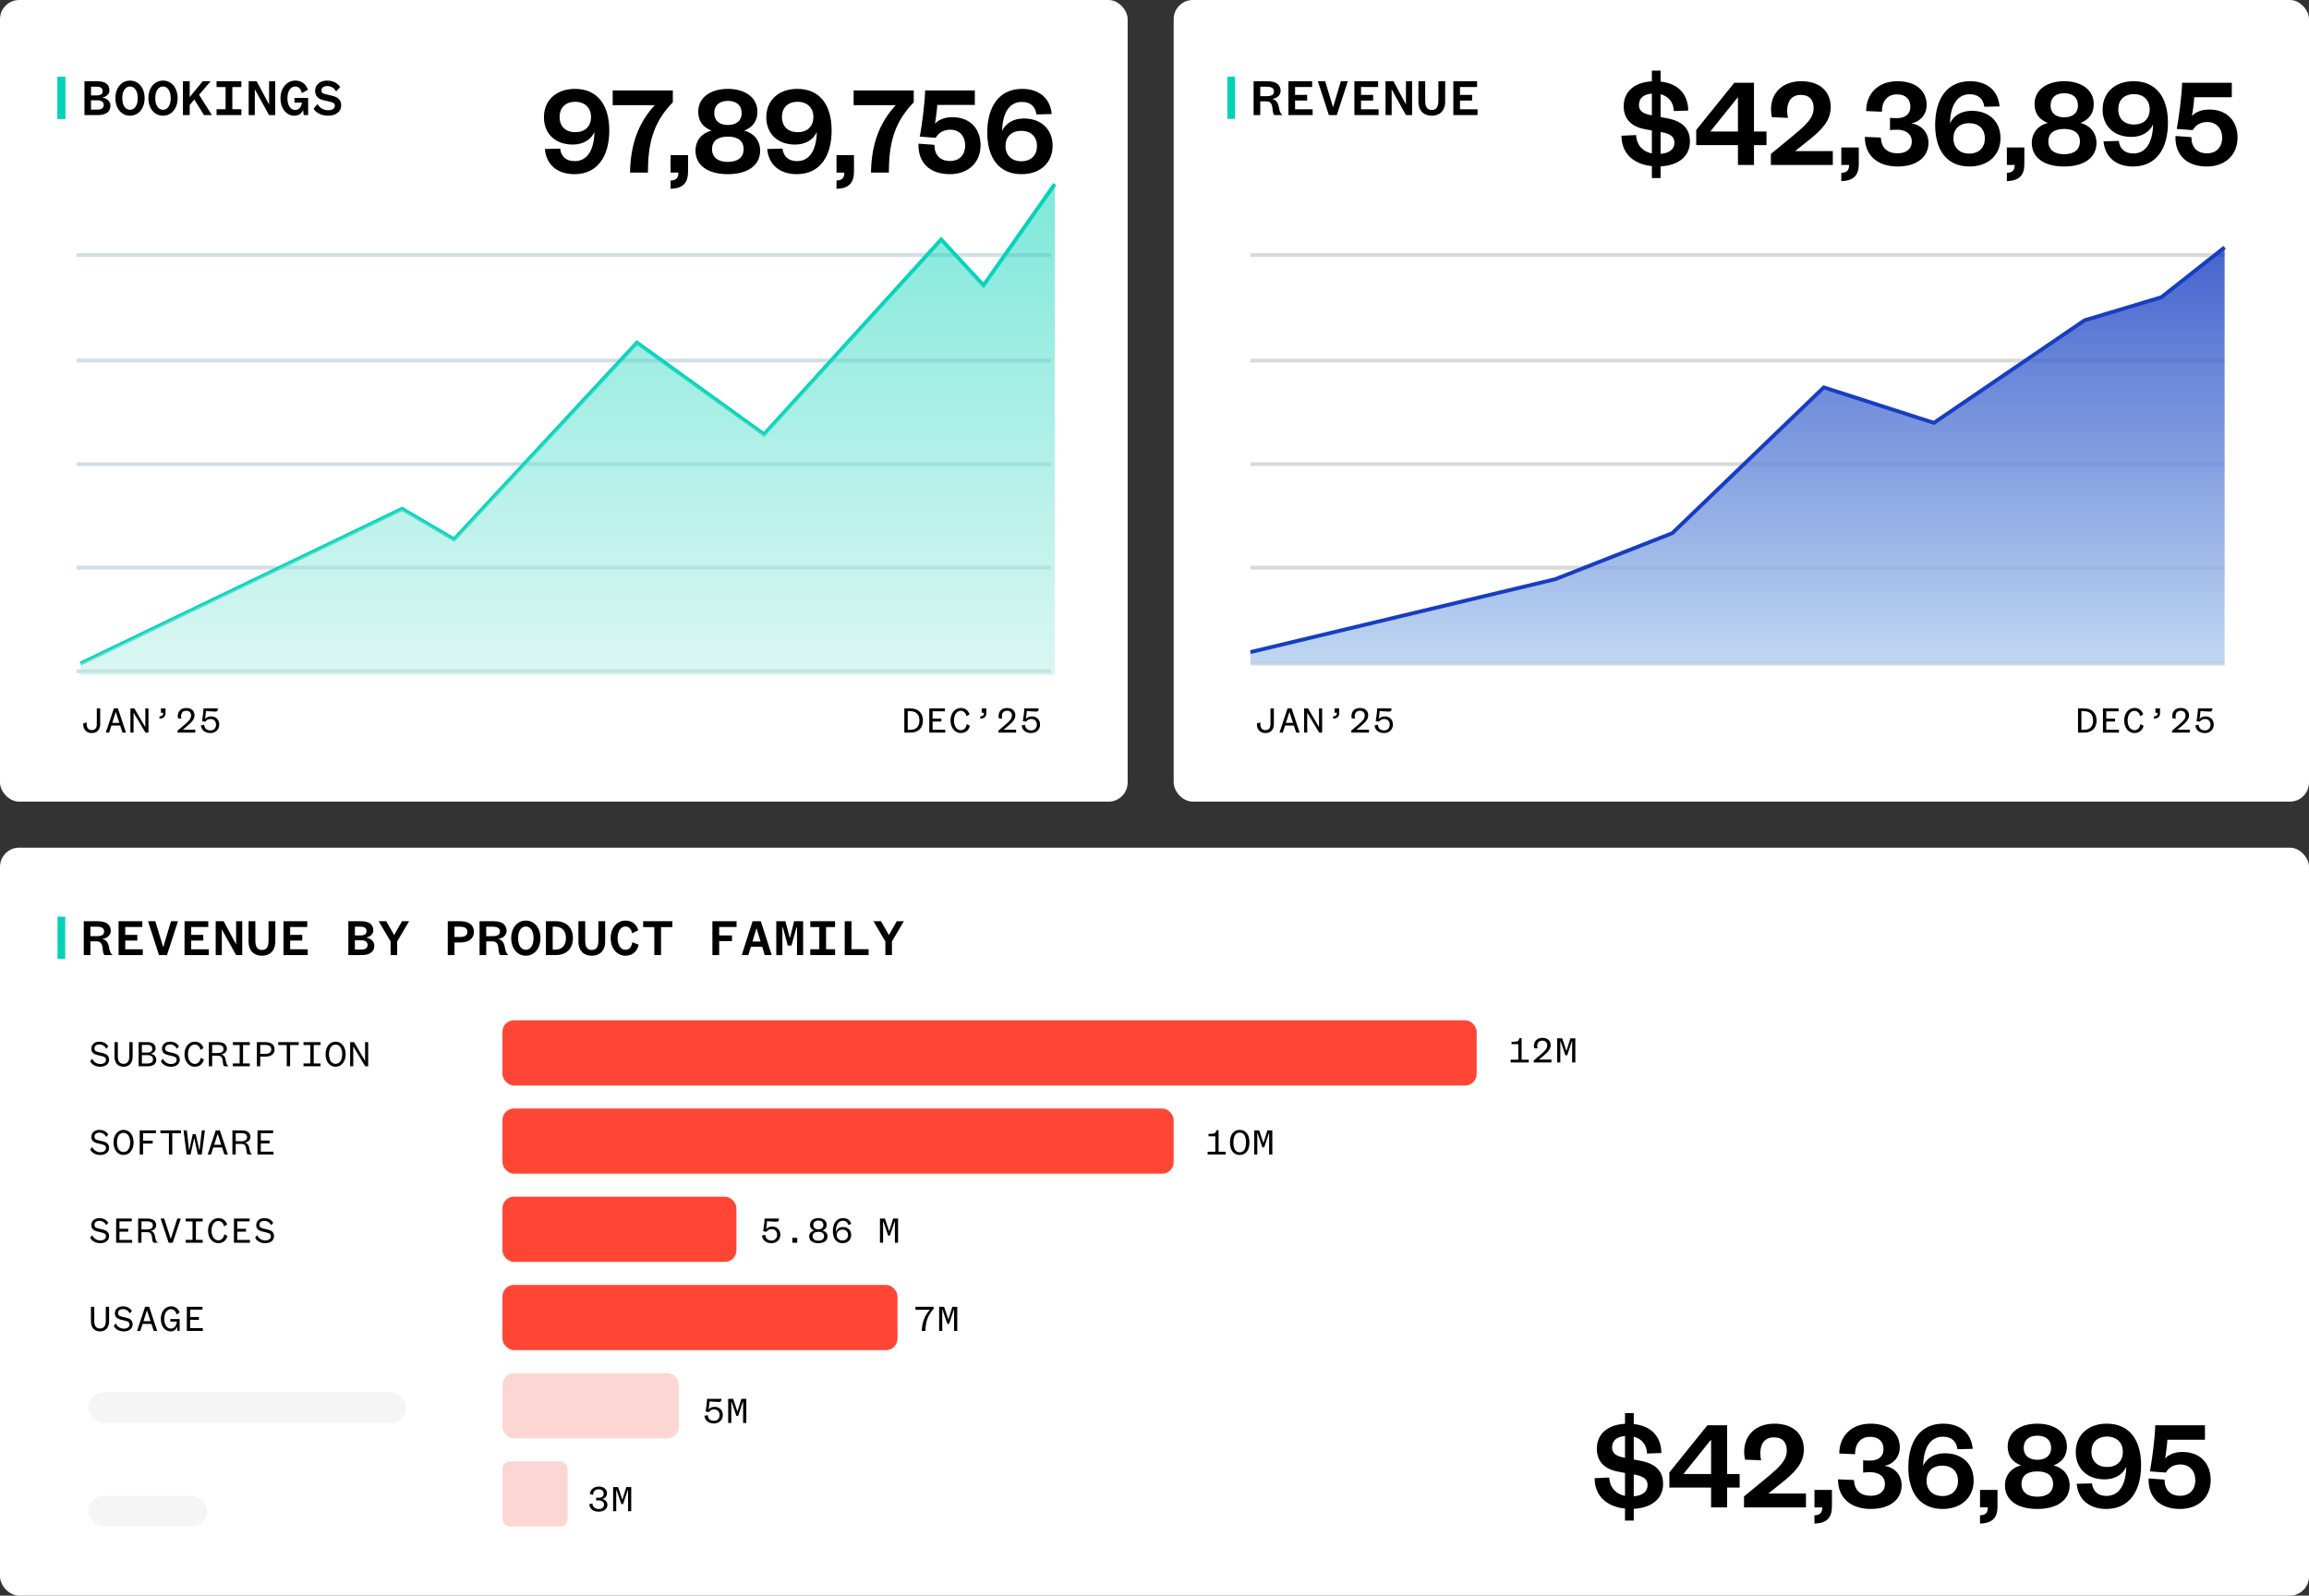 <svg width="602" height="416" viewBox="0 0 602 416" fill="none" xmlns="http://www.w3.org/2000/svg">
<rect x="0" y="0" width="602" height="416" fill="#333333" stroke="none"/>
<rect width="294" height="209" rx="5" fill="white"/>
<path d="M20 66.5H274" stroke="#D2DEE7"/>
<path d="M20 94H274" stroke="#D2DEE7"/>
<path d="M20 121H274" stroke="#D2DEE7"/>
<path d="M20 148H274" stroke="#D2DEE7"/>
<rect x="306" width="296" height="209" rx="5" fill="white"/>
<path d="M26.586 25.422C27.762 25.59 28.798 26.318 28.798 27.578C28.798 29.104 27.636 30 25.578 30H22.022V21.18H25.368C27.58 21.18 28.532 22.132 28.532 23.574C28.532 24.568 27.664 25.282 26.586 25.422ZM23.73 22.608V24.876H25.27C26.334 24.876 26.768 24.4 26.768 23.742C26.768 23.084 26.334 22.608 25.27 22.608H23.73ZM25.41 26.15H23.73V28.572H25.424C26.502 28.572 27.048 28.11 27.048 27.368C27.048 26.64 26.502 26.15 25.41 26.15ZM37.706 25.59C37.706 28.306 36.096 30.168 33.898 30.168C31.7 30.168 30.09 28.306 30.09 25.59C30.09 22.874 31.7 21.012 33.898 21.012C36.096 21.012 37.706 22.874 37.706 25.59ZM35.914 25.59C35.914 23.742 35.116 22.552 33.898 22.552C32.68 22.552 31.882 23.742 31.882 25.59C31.882 27.438 32.68 28.628 33.898 28.628C35.116 28.628 35.914 27.438 35.914 25.59ZM46.305 25.59C46.305 28.306 44.695 30.168 42.497 30.168C40.299 30.168 38.689 28.306 38.689 25.59C38.689 22.874 40.299 21.012 42.497 21.012C44.695 21.012 46.305 22.874 46.305 25.59ZM44.513 25.59C44.513 23.742 43.715 22.552 42.497 22.552C41.279 22.552 40.481 23.742 40.481 25.59C40.481 27.438 41.279 28.628 42.497 28.628C43.715 28.628 44.513 27.438 44.513 25.59ZM55.241 30H53.183L50.649 25.926L49.459 27.396V30H47.695V21.18H49.459V25.31L52.861 21.18H54.933L51.895 24.708L55.241 30ZM62.93 30H56.462V28.474H58.814V22.706H56.462V21.18H62.93V22.706H60.578V28.474H62.93V30ZM66.91 21.18L70.158 27.228V21.18H71.754V30H70.144L66.434 23.294V30H64.838V21.18H66.91ZM76.742 30.168C74.712 30.168 73.13 28.32 73.13 25.59C73.13 22.874 74.866 21.012 76.994 21.012C78.646 21.012 79.808 21.922 80.27 23.42L78.688 24.274C78.492 23.266 77.918 22.552 76.952 22.552C75.804 22.552 74.936 23.728 74.936 25.59C74.936 27.48 75.762 28.67 76.938 28.67C77.974 28.67 78.562 27.9 78.73 26.766H76.77V25.52H80.34V30H79.192L79.01 28.642C78.674 29.594 77.848 30.168 76.742 30.168ZM81.757 28.376L82.779 27.102C83.353 28.18 84.431 28.74 85.551 28.74C86.587 28.74 87.301 28.334 87.301 27.564C87.301 26.92 86.811 26.71 86.139 26.542L84.361 26.136C83.129 25.856 82.163 25.17 82.163 23.7C82.163 22.104 83.423 21.012 85.299 21.012C86.867 21.012 88.015 21.712 88.701 22.692L87.609 23.84C87.189 23.042 86.433 22.44 85.299 22.44C84.417 22.44 83.801 22.86 83.801 23.588C83.801 24.218 84.277 24.414 84.921 24.568L86.559 24.96C88.071 25.31 88.953 26.01 88.953 27.494C88.953 29.202 87.455 30.168 85.551 30.168C83.885 30.168 82.513 29.496 81.757 28.376Z" fill="black"/>
<path d="M328.576 22.608V25.072H330.27C331.53 25.072 332.146 24.666 332.146 23.84C332.146 23.042 331.572 22.608 330.326 22.608H328.576ZM334.274 30H332.216C331.964 29.776 331.824 29.104 331.754 28.264C331.656 27.06 331.236 26.43 330.186 26.43H328.576V30H326.84V21.18H330.564C332.804 21.18 333.882 22.174 333.882 23.714C333.882 24.848 332.846 25.702 331.614 25.772C332.58 25.954 333.196 26.71 333.378 27.746C333.616 29.146 333.882 29.608 334.274 29.902V30ZM342.23 28.502V30H335.916V21.18H342.104V22.678H337.652V24.736H340.802V26.22H337.652V28.502H342.23ZM348.533 30H346.461L343.591 21.18H345.495L347.525 27.872H347.581L349.583 21.18H351.403L348.533 30ZM359.429 28.502V30H353.115V21.18H359.303V22.678H354.851V24.736H358.001V26.22H354.851V28.502H359.429ZM363.31 21.18L366.558 27.228V21.18H368.154V30H366.544L362.834 23.294V30H361.238V21.18H363.31ZM373.296 30.168C371.336 30.168 369.81 29.02 369.81 26.444V21.18H371.574V26.22C371.574 27.816 372.064 28.67 373.296 28.67C374.528 28.67 375.018 27.816 375.018 26.22V21.18H376.782V26.444C376.782 29.02 375.242 30.168 373.296 30.168ZM385.228 28.502V30H378.914V21.18H385.102V22.678H380.65V24.736H383.8V26.22H380.65V28.502H385.228Z" fill="black"/>
<rect x="15" y="20" width="2" height="11" fill="#00D2B8"/>
<rect x="320" y="20" width="2" height="11" fill="#00D2B8"/>
<rect y="221" width="602" height="195" rx="5" fill="white"/>
<path d="M23.576 241.608V244.072H25.27C26.53 244.072 27.146 243.666 27.146 242.84C27.146 242.042 26.572 241.608 25.326 241.608H23.576ZM29.274 249H27.216C26.964 248.776 26.824 248.104 26.754 247.264C26.656 246.06 26.236 245.43 25.186 245.43H23.576V249H21.84V240.18H25.564C27.804 240.18 28.882 241.174 28.882 242.714C28.882 243.848 27.846 244.702 26.614 244.772C27.58 244.954 28.196 245.71 28.378 246.746C28.616 248.146 28.882 248.608 29.274 248.902V249ZM37.23 247.502V249H30.916V240.18H37.104V241.678H32.652V243.736H35.802V245.22H32.652V247.502H37.23ZM43.533 249H41.461L38.591 240.18H40.495L42.525 246.872H42.581L44.583 240.18H46.403L43.533 249ZM54.429 247.502V249H48.115V240.18H54.303V241.678H49.851V243.736H53.001V245.22H49.851V247.502H54.429ZM58.31 240.18L61.558 246.228V240.18H63.154V249H61.544L57.834 242.294V249H56.238V240.18H58.31ZM68.296 249.168C66.336 249.168 64.81 248.02 64.81 245.444V240.18H66.574V245.22C66.574 246.816 67.064 247.67 68.296 247.67C69.528 247.67 70.018 246.816 70.018 245.22V240.18H71.782V245.444C71.782 248.02 70.242 249.168 68.296 249.168ZM80.228 247.502V249H73.914V240.18H80.102V241.678H75.65V243.736H78.8V245.22H75.65V247.502H80.228ZM95.383 244.422C96.559 244.59 97.595 245.318 97.595 246.578C97.595 248.104 96.433 249 94.375 249H90.819V240.18H94.165C96.377 240.18 97.329 241.132 97.329 242.574C97.329 243.568 96.461 244.282 95.383 244.422ZM92.527 241.608V243.876H94.067C95.131 243.876 95.565 243.4 95.565 242.742C95.565 242.084 95.131 241.608 94.067 241.608H92.527ZM94.207 245.15H92.527V247.572H94.221C95.299 247.572 95.845 247.11 95.845 246.368C95.845 245.64 95.299 245.15 94.207 245.15ZM102.764 243.778L104.808 240.18H106.656L103.548 245.458V249H101.84V245.458L98.733 240.18H100.706L102.764 243.778ZM120.02 245.71H118.494V249H116.744V240.18H120.02C122.26 240.18 123.562 241.188 123.562 242.938C123.562 244.688 122.26 245.71 120.02 245.71ZM118.494 244.282H119.95C121.21 244.282 121.854 243.862 121.854 242.938C121.854 242.028 121.21 241.608 119.95 241.608H118.494V244.282ZM126.771 241.608V244.072H128.465C129.725 244.072 130.341 243.666 130.341 242.84C130.341 242.042 129.767 241.608 128.521 241.608H126.771ZM132.469 249H130.411C130.159 248.776 130.019 248.104 129.949 247.264C129.851 246.06 129.431 245.43 128.381 245.43H126.771V249H125.035V240.18H128.759C130.999 240.18 132.077 241.174 132.077 242.714C132.077 243.848 131.041 244.702 129.809 244.772C130.775 244.954 131.391 245.71 131.573 246.746C131.811 248.146 132.077 248.608 132.469 248.902V249ZM140.901 244.59C140.901 247.306 139.291 249.168 137.093 249.168C134.895 249.168 133.285 247.306 133.285 244.59C133.285 241.874 134.895 240.012 137.093 240.012C139.291 240.012 140.901 241.874 140.901 244.59ZM139.109 244.59C139.109 242.742 138.311 241.552 137.093 241.552C135.875 241.552 135.077 242.742 135.077 244.59C135.077 246.438 135.875 247.628 137.093 247.628C138.311 247.628 139.109 246.438 139.109 244.59ZM142.333 249V240.18H144.923C147.611 240.18 149.375 241.832 149.375 244.59C149.375 247.348 147.611 249 144.923 249H142.333ZM144.097 247.586H144.783C146.519 247.586 147.555 246.48 147.555 244.576C147.555 242.7 146.519 241.594 144.783 241.594H144.097V247.586ZM154.292 249.168C152.332 249.168 150.806 248.02 150.806 245.444V240.18H152.57V245.22C152.57 246.816 153.06 247.67 154.292 247.67C155.524 247.67 156.014 246.816 156.014 245.22V240.18H157.778V245.444C157.778 248.02 156.238 249.168 154.292 249.168ZM164.866 245.654L166.518 246.298C166.126 248.02 164.95 249.168 163.06 249.168C160.904 249.168 159.21 247.306 159.21 244.59C159.21 241.874 160.904 240.012 163.074 240.012C164.81 240.012 165.958 241.006 166.42 242.532L164.824 243.33C164.6 242.308 164.054 241.552 163.06 241.552C161.884 241.552 161.016 242.728 161.016 244.59C161.016 246.452 161.884 247.628 163.032 247.628C164.138 247.628 164.67 246.83 164.866 245.654ZM172.345 249H170.595V241.72H167.683V240.18H175.299V241.72H172.345V249ZM187.501 249H185.737V240.18H192.037V241.678H187.501V243.876H190.847V245.36H187.501V249ZM197.206 242.084L196.184 245.472H198.298L197.262 242.084H197.206ZM199.376 249L198.718 246.83H195.764L195.106 249H193.384L196.212 240.18H198.368L201.196 249H199.376ZM206.352 246.508H205.386L204.126 241.804H203.986V249H202.39V240.18H204.77L205.876 244.394H206.002L207.038 240.18H209.39V249H207.794V241.804H207.654L206.352 246.508ZM217.723 249H211.255V247.474H213.607V241.706H211.255V240.18H217.723V241.706H215.371V247.474H217.723V249ZM220.233 240.18H221.997V247.46H226.463V249H220.233V240.18ZM231.759 243.778L233.803 240.18H235.651L232.543 245.458V249H230.835V245.458L227.727 240.18H229.701L231.759 243.778Z" fill="black"/>
<rect x="15" y="239" width="2" height="11" fill="#00D2B8"/>
<path d="M25.24 184.7H26.12V188.81C26.12 190.27 25.24 191.12 23.92 191.12C22.48 191.12 21.6 190.1 21.71 188.58L22.62 188.37C22.47 189.56 22.92 190.36 23.93 190.36C24.84 190.36 25.24 189.78 25.24 188.8V184.7ZM30.163 185.66L29.263 188.46H31.113L30.203 185.66H30.163ZM31.933 191L31.333 189.16H29.033L28.443 191H27.583L29.683 184.7H30.743L32.843 191H31.933ZM35.025 184.7L37.895 189.58V184.7H38.705V191H37.935L34.815 185.8V191H34.005V184.7H35.025ZM41.958 185.84V184.7H43.158V185.93C43.158 186.83 42.598 187.35 41.578 187.35V186.76C42.138 186.76 42.538 186.57 42.538 185.93V185.84H41.958ZM47.65 190.25H50.92V191H46.29V190.5L48.08 188.97C49.08 188.11 49.82 187.47 49.82 186.55C49.82 185.81 49.38 185.31 48.54 185.31C47.69 185.31 47.21 185.84 47.21 186.76C47.21 186.95 47.24 187.15 47.31 187.33L46.44 187.29C46.38 187.09 46.35 186.89 46.35 186.7C46.35 185.41 47.22 184.58 48.56 184.58C50.02 184.58 50.72 185.44 50.72 186.51C50.72 187.65 49.68 188.55 48.82 189.27L47.65 190.25ZM52.383 189.12L53.243 188.94C53.273 189.83 53.853 190.43 54.853 190.43C55.743 190.43 56.323 189.83 56.323 188.91C56.323 188.08 55.783 187.45 54.883 187.45C54.243 187.45 53.783 187.77 53.543 188.15L52.683 188C52.833 187.1 53.023 185.66 53.053 184.7H56.783C56.843 185.18 56.693 185.52 56.093 185.52C55.613 185.52 54.323 185.42 53.703 185.37C53.683 185.75 53.543 187.14 53.463 187.47C53.753 187.09 54.303 186.78 55.023 186.78C56.403 186.78 57.163 187.75 57.163 188.91C57.163 190.21 56.193 191.12 54.833 191.12C53.433 191.12 52.473 190.31 52.383 189.12Z" fill="black"/>
<path d="M331.24 184.7H332.12V188.81C332.12 190.27 331.24 191.12 329.92 191.12C328.48 191.12 327.6 190.1 327.71 188.58L328.62 188.37C328.47 189.56 328.92 190.36 329.93 190.36C330.84 190.36 331.24 189.78 331.24 188.8V184.7ZM336.163 185.66L335.263 188.46H337.113L336.203 185.66H336.163ZM337.933 191L337.333 189.16H335.033L334.443 191H333.583L335.683 184.7H336.743L338.843 191H337.933ZM341.025 184.7L343.895 189.58V184.7H344.705V191H343.935L340.815 185.8V191H340.005V184.7H341.025ZM347.958 185.84V184.7H349.158V185.93C349.158 186.83 348.598 187.35 347.578 187.35V186.76C348.138 186.76 348.538 186.57 348.538 185.93V185.84H347.958ZM353.65 190.25H356.92V191H352.29V190.5L354.08 188.97C355.08 188.11 355.82 187.47 355.82 186.55C355.82 185.81 355.38 185.31 354.54 185.31C353.69 185.31 353.21 185.84 353.21 186.76C353.21 186.95 353.24 187.15 353.31 187.33L352.44 187.29C352.38 187.09 352.35 186.89 352.35 186.7C352.35 185.41 353.22 184.58 354.56 184.58C356.02 184.58 356.72 185.44 356.72 186.51C356.72 187.65 355.68 188.55 354.82 189.27L353.65 190.25ZM358.383 189.12L359.243 188.94C359.273 189.83 359.853 190.43 360.853 190.43C361.743 190.43 362.323 189.83 362.323 188.91C362.323 188.08 361.783 187.45 360.883 187.45C360.243 187.45 359.783 187.77 359.543 188.15L358.683 188C358.833 187.1 359.023 185.66 359.053 184.7H362.783C362.843 185.18 362.693 185.52 362.093 185.52C361.613 185.52 360.323 185.42 359.703 185.37C359.683 185.75 359.543 187.14 359.463 187.47C359.753 187.09 360.303 186.78 361.023 186.78C362.403 186.78 363.163 187.75 363.163 188.91C363.163 190.21 362.193 191.12 360.833 191.12C359.433 191.12 358.473 190.31 358.383 189.12Z" fill="black"/>
<path d="M235.78 191V184.7H237.44C239.38 184.7 240.62 185.88 240.62 187.85C240.62 189.82 239.38 191 237.44 191H235.78ZM236.66 190.28H237.34C238.88 190.28 239.71 189.38 239.71 187.85C239.71 186.32 238.88 185.42 237.34 185.42H236.66V190.28ZM246.453 190.26V191H242.283V184.7H246.363V185.44H243.143V187.36H245.433V188.11H243.143V190.26H246.453ZM252.045 188.79L252.875 189.21C252.575 190.37 251.755 191.12 250.495 191.12C248.995 191.12 247.815 189.79 247.815 187.85C247.815 185.91 248.995 184.58 250.515 184.58C251.645 184.58 252.435 185.22 252.785 186.24L251.995 186.72C251.785 185.89 251.285 185.33 250.485 185.33C249.505 185.33 248.715 186.3 248.715 187.85C248.715 189.4 249.515 190.37 250.465 190.37C251.355 190.37 251.865 189.79 252.045 188.79ZM255.958 185.84V184.7H257.158V185.93C257.158 186.83 256.598 187.35 255.578 187.35V186.76C256.138 186.76 256.538 186.57 256.538 185.93V185.84H255.958ZM261.65 190.25H264.92V191H260.29V190.5L262.08 188.97C263.08 188.11 263.82 187.47 263.82 186.55C263.82 185.81 263.38 185.31 262.54 185.31C261.69 185.31 261.21 185.84 261.21 186.76C261.21 186.95 261.24 187.15 261.31 187.33L260.44 187.29C260.38 187.09 260.35 186.89 260.35 186.7C260.35 185.41 261.22 184.58 262.56 184.58C264.02 184.58 264.72 185.44 264.72 186.51C264.72 187.65 263.68 188.55 262.82 189.27L261.65 190.25ZM266.383 189.12L267.243 188.94C267.273 189.83 267.853 190.43 268.853 190.43C269.743 190.43 270.323 189.83 270.323 188.91C270.323 188.08 269.783 187.45 268.883 187.45C268.243 187.45 267.783 187.77 267.543 188.15L266.683 188C266.833 187.1 267.023 185.66 267.053 184.7H270.783C270.843 185.18 270.693 185.52 270.093 185.52C269.613 185.52 268.323 185.42 267.703 185.37C267.683 185.75 267.543 187.14 267.463 187.47C267.753 187.09 268.303 186.78 269.023 186.78C270.403 186.78 271.163 187.75 271.163 188.91C271.163 190.21 270.193 191.12 268.833 191.12C267.433 191.12 266.473 190.31 266.383 189.12Z" fill="black"/>
<path d="M541.78 191V184.7H543.44C545.38 184.7 546.62 185.88 546.62 187.85C546.62 189.82 545.38 191 543.44 191H541.78ZM542.66 190.28H543.34C544.88 190.28 545.71 189.38 545.71 187.85C545.71 186.32 544.88 185.42 543.34 185.42H542.66V190.28ZM552.453 190.26V191H548.283V184.7H552.363V185.44H549.143V187.36H551.433V188.11H549.143V190.26H552.453ZM558.045 188.79L558.875 189.21C558.575 190.37 557.755 191.12 556.495 191.12C554.995 191.12 553.815 189.79 553.815 187.85C553.815 185.91 554.995 184.58 556.515 184.58C557.645 184.58 558.435 185.22 558.785 186.24L557.995 186.72C557.785 185.89 557.285 185.33 556.485 185.33C555.505 185.33 554.715 186.3 554.715 187.85C554.715 189.4 555.515 190.37 556.465 190.37C557.355 190.37 557.865 189.79 558.045 188.79ZM561.958 185.84V184.7H563.158V185.93C563.158 186.83 562.598 187.35 561.578 187.35V186.76C562.138 186.76 562.538 186.57 562.538 185.93V185.84H561.958ZM567.65 190.25H570.92V191H566.29V190.5L568.08 188.97C569.08 188.11 569.82 187.47 569.82 186.55C569.82 185.81 569.38 185.31 568.54 185.31C567.69 185.31 567.21 185.84 567.21 186.76C567.21 186.95 567.24 187.15 567.31 187.33L566.44 187.29C566.38 187.09 566.35 186.89 566.35 186.7C566.35 185.41 567.22 184.58 568.56 184.58C570.02 184.58 570.72 185.44 570.72 186.51C570.72 187.65 569.68 188.55 568.82 189.27L567.65 190.25ZM572.383 189.12L573.243 188.94C573.273 189.83 573.853 190.43 574.853 190.43C575.743 190.43 576.323 189.83 576.323 188.91C576.323 188.08 575.783 187.45 574.883 187.45C574.243 187.45 573.783 187.77 573.543 188.15L572.683 188C572.833 187.1 573.023 185.66 573.053 184.7H576.783C576.843 185.18 576.693 185.52 576.093 185.52C575.613 185.52 574.323 185.42 573.703 185.37C573.683 185.75 573.543 187.14 573.463 187.47C573.753 187.09 574.303 186.78 575.023 186.78C576.403 186.78 577.163 187.75 577.163 188.91C577.163 190.21 576.193 191.12 574.833 191.12C573.433 191.12 572.473 190.31 572.383 189.12Z" fill="black"/>
<rect x="15" y="20" width="2" height="11" fill="#00D2B8"/>
<path d="M149.84 42.008C153.24 42.008 154.906 38.88 154.974 34.426C154.124 36.33 152.152 37.69 149.33 37.69C144.672 37.69 141.816 34.766 141.816 30.584C141.816 26.096 145.08 23.172 149.908 23.172C155.756 23.172 158.85 27.354 158.85 34.018C158.85 40.648 155.858 45.408 149.772 45.408C145.352 45.408 142.428 42.994 142.054 38.846L146.032 38.744C146.304 40.75 147.528 42.008 149.84 42.008ZM154.09 30.482C154.09 28.17 152.526 26.538 149.976 26.538C147.392 26.538 145.896 28.136 145.896 30.482C145.896 32.896 147.392 34.46 150.01 34.46C152.594 34.46 154.09 32.896 154.09 30.482ZM170.722 27.422H159.74V23.58H175.414V26.674C169.974 32.216 168.954 38.03 168.92 45H164.262C164.364 37.69 166.438 32.012 170.722 27.422ZM174.828 45V40.444H179.384V44.796C179.384 47.652 178.058 49.148 174.828 49.216V47.074C176.256 47.006 176.868 46.428 176.868 45H174.828ZM189.759 26.3C187.651 26.3 186.223 27.388 186.223 29.53C186.223 31.502 187.651 32.59 189.759 32.59C191.935 32.59 193.363 31.502 193.363 29.53C193.363 27.388 191.935 26.3 189.759 26.3ZM189.759 35.616C187.141 35.616 185.645 36.738 185.645 38.88C185.645 40.988 187.141 42.212 189.759 42.212C192.377 42.212 193.873 40.988 193.873 38.88C193.873 36.738 192.377 35.616 189.759 35.616ZM189.759 45.408C184.421 45.408 181.327 43.028 181.327 39.254C181.327 36.5 183.163 34.596 185.509 34.052C183.299 33.202 182.041 31.604 182.041 29.122C182.041 25.416 185.271 23.172 189.759 23.172C194.247 23.172 197.477 25.416 197.477 29.122C197.477 31.604 196.219 33.202 194.009 34.052C196.321 34.596 198.191 36.5 198.191 39.254C198.191 43.028 195.063 45.408 189.759 45.408ZM207.813 42.008C211.213 42.008 212.879 38.88 212.947 34.426C212.097 36.33 210.125 37.69 207.303 37.69C202.645 37.69 199.789 34.766 199.789 30.584C199.789 26.096 203.053 23.172 207.881 23.172C213.729 23.172 216.823 27.354 216.823 34.018C216.823 40.648 213.831 45.408 207.745 45.408C203.325 45.408 200.401 42.994 200.027 38.846L204.005 38.744C204.277 40.75 205.501 42.008 207.813 42.008ZM212.063 30.482C212.063 28.17 210.499 26.538 207.949 26.538C205.365 26.538 203.869 28.136 203.869 30.482C203.869 32.896 205.365 34.46 207.983 34.46C210.567 34.46 212.063 32.896 212.063 30.482ZM218.092 45V40.444H222.648V44.796C222.648 47.652 221.322 49.148 218.092 49.216V47.074C219.52 47.006 220.132 46.428 220.132 45H218.092ZM233.542 27.422H222.56V23.58H238.234V26.674C232.794 32.216 231.774 38.03 231.74 45H227.082C227.184 37.69 229.258 32.012 233.542 27.422ZM254.158 23.58V27.354H244.366C244.332 28.408 243.958 31.264 243.754 32.216C244.638 31.332 246.1 30.55 248.242 30.55C253.172 30.55 255.654 33.814 255.654 37.86C255.654 42.45 252.356 45.408 247.664 45.408C242.258 45.408 239.3 42.28 239.47 37.452L243.618 37.758C243.618 40.342 245.046 41.974 247.698 41.974C250.112 41.974 251.642 40.41 251.642 37.894C251.642 35.582 250.214 33.814 247.732 33.814C245.828 33.814 244.638 34.766 243.958 35.922L239.81 35.616C240.354 32.658 241.102 27.116 241.204 23.58H254.158ZM266.41 26.572C263.01 26.572 261.344 29.7 261.276 34.154C262.126 32.25 264.098 30.89 266.92 30.89C271.578 30.89 274.434 33.814 274.434 37.996C274.434 42.484 271.17 45.408 266.342 45.408C260.494 45.408 257.4 41.226 257.4 34.562C257.4 27.932 260.392 23.172 266.478 23.172C270.898 23.172 273.822 25.586 274.196 29.734L270.218 29.836C269.946 27.83 268.722 26.572 266.41 26.572ZM262.16 38.098C262.16 40.41 263.724 42.042 266.274 42.042C268.858 42.042 270.354 40.444 270.354 38.098C270.354 35.684 268.858 34.12 266.24 34.12C263.656 34.12 262.16 35.684 262.16 38.098Z" fill="black"/>
<path d="M422.748 35.384L426.556 35.214C426.726 37.968 428.392 39.532 430.67 40.008V34.024L428.902 33.684C425.604 33.106 423.326 31.236 423.326 27.7C423.326 23.892 426.114 21.444 430.67 21.206V18.418H432.948V21.274C437.538 21.75 440.088 24.538 440.156 28.822L436.416 28.958C436.314 26.612 434.988 25.082 432.948 24.572V30.522L434.444 30.794C438.592 31.542 440.598 33.446 440.598 36.914C440.598 40.926 437.334 43.17 432.948 43.374V46.434H430.67V43.306C425.978 42.83 422.748 40.076 422.748 35.384ZM433.084 34.432H432.948V40.11C435.158 39.94 436.552 38.954 436.552 37.186C436.552 35.554 435.362 34.84 433.084 34.432ZM427.304 27.394C427.304 29.06 428.562 29.672 430.534 30.046L430.67 30.08V24.402C428.494 24.572 427.304 25.592 427.304 27.394ZM457.296 21.58V34.296H460.56V37.832H457.296V43H453.114V37.832H442.234V33.888L452.162 21.58H457.296ZM453.114 25.32L445.906 34.296H453.114V25.32ZM468.022 39.396H477.848V43H461.698V40.144L467.682 35.214C471.014 32.426 472.85 30.726 472.85 28.142C472.85 26.17 471.83 24.742 469.518 24.742C467.138 24.742 465.948 26.374 465.948 28.856C465.948 29.57 466.016 30.148 466.186 30.726L461.97 30.556C461.834 29.876 461.732 29.196 461.732 28.55C461.732 24.062 464.894 21.172 469.62 21.172C474.72 21.172 477.304 24.096 477.304 27.904C477.304 31.678 474.652 34.092 471.422 36.676L468.022 39.396ZM480.066 43V38.444H484.622V42.796C484.622 45.652 483.296 47.148 480.066 47.216V45.074C481.494 45.006 482.106 44.428 482.106 43H480.066ZM498.436 36.914C498.436 34.874 496.804 33.82 494.594 33.82C493.948 33.82 493.336 33.854 492.758 33.922V30.726C493.2 30.794 493.846 30.794 494.628 30.794C496.43 30.794 498.062 29.978 498.062 27.802C498.062 25.898 496.906 24.606 494.56 24.606C492.078 24.606 490.65 26.374 490.65 29.128L486.536 28.958C486.536 24.538 489.596 21.172 494.662 21.172C499.558 21.172 502.312 23.688 502.312 27.394C502.312 30.046 500.34 31.882 498.3 32.154C501.02 32.596 502.788 34.534 502.788 37.254C502.788 41.028 499.626 43.408 494.764 43.408C489.426 43.408 486.196 40.45 486.196 35.69L490.378 35.86C490.48 38.614 492.146 39.974 494.764 39.974C496.872 39.974 498.436 38.92 498.436 36.914ZM513.543 24.572C510.143 24.572 508.477 27.7 508.409 32.154C509.259 30.25 511.231 28.89 514.053 28.89C518.711 28.89 521.567 31.814 521.567 35.996C521.567 40.484 518.303 43.408 513.475 43.408C507.627 43.408 504.533 39.226 504.533 32.562C504.533 25.932 507.525 21.172 513.611 21.172C518.031 21.172 520.955 23.586 521.329 27.734L517.351 27.836C517.079 25.83 515.855 24.572 513.543 24.572ZM509.293 36.098C509.293 38.41 510.857 40.042 513.407 40.042C515.991 40.042 517.487 38.444 517.487 36.098C517.487 33.684 515.991 32.12 513.373 32.12C510.789 32.12 509.293 33.684 509.293 36.098ZM523.23 43V38.444H527.786V42.796C527.786 45.652 526.46 47.148 523.23 47.216V45.074C524.658 45.006 525.27 44.428 525.27 43H523.23ZM538.161 24.3C536.053 24.3 534.625 25.388 534.625 27.53C534.625 29.502 536.053 30.59 538.161 30.59C540.337 30.59 541.765 29.502 541.765 27.53C541.765 25.388 540.337 24.3 538.161 24.3ZM538.161 33.616C535.543 33.616 534.047 34.738 534.047 36.88C534.047 38.988 535.543 40.212 538.161 40.212C540.779 40.212 542.275 38.988 542.275 36.88C542.275 34.738 540.779 33.616 538.161 33.616ZM538.161 43.408C532.823 43.408 529.729 41.028 529.729 37.254C529.729 34.5 531.565 32.596 533.911 32.052C531.701 31.202 530.443 29.604 530.443 27.122C530.443 23.416 533.673 21.172 538.161 21.172C542.649 21.172 545.879 23.416 545.879 27.122C545.879 29.604 544.621 31.202 542.411 32.052C544.723 32.596 546.593 34.5 546.593 37.254C546.593 41.028 543.465 43.408 538.161 43.408ZM556.215 40.008C559.615 40.008 561.281 36.88 561.349 32.426C560.499 34.33 558.527 35.69 555.705 35.69C551.047 35.69 548.191 32.766 548.191 28.584C548.191 24.096 551.455 21.172 556.283 21.172C562.131 21.172 565.225 25.354 565.225 32.018C565.225 38.648 562.233 43.408 556.147 43.408C551.727 43.408 548.803 40.994 548.429 36.846L552.407 36.744C552.679 38.75 553.903 40.008 556.215 40.008ZM560.465 28.482C560.465 26.17 558.901 24.538 556.351 24.538C553.767 24.538 552.271 26.136 552.271 28.482C552.271 30.896 553.767 32.46 556.385 32.46C558.969 32.46 560.465 30.896 560.465 28.482ZM581.875 21.58V25.354H572.083C572.049 26.408 571.675 29.264 571.471 30.216C572.355 29.332 573.817 28.55 575.959 28.55C580.889 28.55 583.371 31.814 583.371 35.86C583.371 40.45 580.073 43.408 575.381 43.408C569.975 43.408 567.017 40.28 567.187 35.452L571.335 35.758C571.335 38.342 572.763 39.974 575.415 39.974C577.829 39.974 579.359 38.41 579.359 35.894C579.359 33.582 577.931 31.814 575.449 31.814C573.545 31.814 572.355 32.766 571.675 33.922L567.527 33.616C568.071 30.658 568.819 25.116 568.921 21.58H581.875Z" fill="black"/>
<path d="M415.748 385.384L419.556 385.214C419.726 387.968 421.392 389.532 423.67 390.008V384.024L421.902 383.684C418.604 383.106 416.326 381.236 416.326 377.7C416.326 373.892 419.114 371.444 423.67 371.206V368.418H425.948V371.274C430.538 371.75 433.088 374.538 433.156 378.822L429.416 378.958C429.314 376.612 427.988 375.082 425.948 374.572V380.522L427.444 380.794C431.592 381.542 433.598 383.446 433.598 386.914C433.598 390.926 430.334 393.17 425.948 393.374V396.434H423.67V393.306C418.978 392.83 415.748 390.076 415.748 385.384ZM426.084 384.432H425.948V390.11C428.158 389.94 429.552 388.954 429.552 387.186C429.552 385.554 428.362 384.84 426.084 384.432ZM420.304 377.394C420.304 379.06 421.562 379.672 423.534 380.046L423.67 380.08V374.402C421.494 374.572 420.304 375.592 420.304 377.394ZM450.296 371.58V384.296H453.56V387.832H450.296V393H446.114V387.832H435.234V383.888L445.162 371.58H450.296ZM446.114 375.32L438.906 384.296H446.114V375.32ZM461.022 389.396H470.848V393H454.698V390.144L460.682 385.214C464.014 382.426 465.85 380.726 465.85 378.142C465.85 376.17 464.83 374.742 462.518 374.742C460.138 374.742 458.948 376.374 458.948 378.856C458.948 379.57 459.016 380.148 459.186 380.726L454.97 380.556C454.834 379.876 454.732 379.196 454.732 378.55C454.732 374.062 457.894 371.172 462.62 371.172C467.72 371.172 470.304 374.096 470.304 377.904C470.304 381.678 467.652 384.092 464.422 386.676L461.022 389.396ZM473.066 393V388.444H477.622V392.796C477.622 395.652 476.296 397.148 473.066 397.216V395.074C474.494 395.006 475.106 394.428 475.106 393H473.066ZM491.436 386.914C491.436 384.874 489.804 383.82 487.594 383.82C486.948 383.82 486.336 383.854 485.758 383.922V380.726C486.2 380.794 486.846 380.794 487.628 380.794C489.43 380.794 491.062 379.978 491.062 377.802C491.062 375.898 489.906 374.606 487.56 374.606C485.078 374.606 483.65 376.374 483.65 379.128L479.536 378.958C479.536 374.538 482.596 371.172 487.662 371.172C492.558 371.172 495.312 373.688 495.312 377.394C495.312 380.046 493.34 381.882 491.3 382.154C494.02 382.596 495.788 384.534 495.788 387.254C495.788 391.028 492.626 393.408 487.764 393.408C482.426 393.408 479.196 390.45 479.196 385.69L483.378 385.86C483.48 388.614 485.146 389.974 487.764 389.974C489.872 389.974 491.436 388.92 491.436 386.914ZM506.543 374.572C503.143 374.572 501.477 377.7 501.409 382.154C502.259 380.25 504.231 378.89 507.053 378.89C511.711 378.89 514.567 381.814 514.567 385.996C514.567 390.484 511.303 393.408 506.475 393.408C500.627 393.408 497.533 389.226 497.533 382.562C497.533 375.932 500.525 371.172 506.611 371.172C511.031 371.172 513.955 373.586 514.329 377.734L510.351 377.836C510.079 375.83 508.855 374.572 506.543 374.572ZM502.293 386.098C502.293 388.41 503.857 390.042 506.407 390.042C508.991 390.042 510.487 388.444 510.487 386.098C510.487 383.684 508.991 382.12 506.373 382.12C503.789 382.12 502.293 383.684 502.293 386.098ZM516.23 393V388.444H520.786V392.796C520.786 395.652 519.46 397.148 516.23 397.216V395.074C517.658 395.006 518.27 394.428 518.27 393H516.23ZM531.161 374.3C529.053 374.3 527.625 375.388 527.625 377.53C527.625 379.502 529.053 380.59 531.161 380.59C533.337 380.59 534.765 379.502 534.765 377.53C534.765 375.388 533.337 374.3 531.161 374.3ZM531.161 383.616C528.543 383.616 527.047 384.738 527.047 386.88C527.047 388.988 528.543 390.212 531.161 390.212C533.779 390.212 535.275 388.988 535.275 386.88C535.275 384.738 533.779 383.616 531.161 383.616ZM531.161 393.408C525.823 393.408 522.729 391.028 522.729 387.254C522.729 384.5 524.565 382.596 526.911 382.052C524.701 381.202 523.443 379.604 523.443 377.122C523.443 373.416 526.673 371.172 531.161 371.172C535.649 371.172 538.879 373.416 538.879 377.122C538.879 379.604 537.621 381.202 535.411 382.052C537.723 382.596 539.593 384.5 539.593 387.254C539.593 391.028 536.465 393.408 531.161 393.408ZM549.215 390.008C552.615 390.008 554.281 386.88 554.349 382.426C553.499 384.33 551.527 385.69 548.705 385.69C544.047 385.69 541.191 382.766 541.191 378.584C541.191 374.096 544.455 371.172 549.283 371.172C555.131 371.172 558.225 375.354 558.225 382.018C558.225 388.648 555.233 393.408 549.147 393.408C544.727 393.408 541.803 390.994 541.429 386.846L545.407 386.744C545.679 388.75 546.903 390.008 549.215 390.008ZM553.465 378.482C553.465 376.17 551.901 374.538 549.351 374.538C546.767 374.538 545.271 376.136 545.271 378.482C545.271 380.896 546.767 382.46 549.385 382.46C551.969 382.46 553.465 380.896 553.465 378.482ZM574.875 371.58V375.354H565.083C565.049 376.408 564.675 379.264 564.471 380.216C565.355 379.332 566.817 378.55 568.959 378.55C573.889 378.55 576.371 381.814 576.371 385.86C576.371 390.45 573.073 393.408 568.381 393.408C562.975 393.408 560.017 390.28 560.187 385.452L564.335 385.758C564.335 388.342 565.763 389.974 568.415 389.974C570.829 389.974 572.359 388.41 572.359 385.894C572.359 383.582 570.931 381.814 568.449 381.814C566.545 381.814 565.355 382.766 564.675 383.922L560.527 383.616C561.071 380.658 561.819 375.116 561.921 371.58H574.875Z" fill="black"/>
<path d="M326 66.5H580" stroke="#D9D9D9"/>
<path d="M326 94H580" stroke="#D9D9D9"/>
<path d="M326 121H580" stroke="#D9D9D9"/>
<path d="M326 148H580" stroke="#D9D9D9"/>
<path d="M326 173H580" stroke="#D9D9D9"/>
<path d="M20 175H274" stroke="#D9D9D9"/>
<path d="M405.5 151L326 170.012V173H580V64.5L563.5 77.5L543.5 83.5L504.202 110.245L475.5 101L436 139L405.5 151Z" fill="url(#paint0_linear_268_22600)" fill-opacity="0.8"/>
<path d="M326 170.012L405.5 151L436 139L475.5 101L504.202 110.245L543.5 83.5L563.5 77.5L580 64.5" stroke="#173DC2"/>
<path d="M21 173.012L104.83 132.669L118.383 140.638L166.071 89.338L199.202 113.245L245.383 62.444L256.427 74.397L275 48" stroke="#00D2B9"/>
<path d="M26.08 347.12C24.79 347.12 23.71 346.31 23.71 344.47V340.7H24.58V344.41C24.58 345.7 25.09 346.36 26.08 346.36C27.05 346.36 27.58 345.7 27.58 344.41V340.7H28.44V344.47C28.44 346.31 27.35 347.12 26.08 347.12ZM29.663 345.68L30.193 345.02C30.583 345.93 31.423 346.4 32.283 346.4C33.133 346.4 33.773 346.04 33.773 345.31C33.773 344.74 33.383 344.51 32.713 344.35L31.463 344.05C30.633 343.86 29.953 343.39 29.953 342.4C29.953 341.33 30.813 340.58 32.053 340.58C33.183 340.58 33.983 341.11 34.373 341.82L33.813 342.43C33.523 341.77 32.893 341.3 32.053 341.3C31.283 341.3 30.773 341.68 30.773 342.36C30.773 342.95 31.193 343.15 31.843 343.3L32.953 343.56C33.873 343.78 34.583 344.21 34.583 345.29C34.583 346.44 33.583 347.12 32.283 347.12C31.133 347.12 30.083 346.58 29.663 345.68ZM38.305 341.66L37.405 344.46H39.255L38.345 341.66H38.305ZM40.075 347L39.475 345.16H37.175L36.585 347H35.725L37.825 340.7H38.885L40.985 347H40.075ZM44.468 347.12C43.028 347.12 41.928 345.79 41.928 343.85C41.928 341.91 43.098 340.58 44.608 340.58C45.718 340.58 46.478 341.2 46.828 342.21L46.038 342.7C45.848 341.88 45.358 341.33 44.568 341.33C43.598 341.33 42.828 342.3 42.828 343.85C42.828 345.41 43.568 346.38 44.518 346.38C45.478 346.38 46.018 345.62 46.098 344.55H44.398V343.89H46.838V347H46.268L46.158 345.86C45.938 346.65 45.298 347.12 44.468 347.12ZM52.88 346.26V347H48.71V340.7H52.79V341.44H49.57V343.36H51.86V344.11H49.57V346.26H52.88Z" fill="black"/>
<path d="M23.52 276.68L24.05 276.02C24.44 276.93 25.28 277.4 26.14 277.4C26.99 277.4 27.63 277.04 27.63 276.31C27.63 275.74 27.24 275.51 26.57 275.35L25.32 275.05C24.49 274.86 23.81 274.39 23.81 273.4C23.81 272.33 24.67 271.58 25.91 271.58C27.04 271.58 27.84 272.11 28.23 272.82L27.67 273.43C27.38 272.77 26.75 272.3 25.91 272.3C25.14 272.3 24.63 272.68 24.63 273.36C24.63 273.95 25.05 274.15 25.7 274.3L26.81 274.56C27.73 274.78 28.44 275.21 28.44 276.29C28.44 277.44 27.44 278.12 26.14 278.12C24.99 278.12 23.94 277.58 23.52 276.68ZM32.223 278.12C30.933 278.12 29.853 277.31 29.853 275.47V271.7H30.723V275.41C30.723 276.7 31.233 277.36 32.223 277.36C33.193 277.36 33.723 276.7 33.723 275.41V271.7H34.583V275.47C34.583 277.31 33.493 278.12 32.223 278.12ZM39.215 274.73C40.035 274.85 40.745 275.37 40.745 276.27C40.745 277.36 39.955 278 38.485 278H36.145V271.7H38.375C39.925 271.7 40.565 272.38 40.565 273.38C40.565 274.11 39.945 274.62 39.215 274.73ZM36.995 272.42V274.42H38.415C39.315 274.42 39.705 274.04 39.705 273.43C39.705 272.82 39.315 272.42 38.415 272.42H36.995ZM38.465 275.09H36.995V277.27H38.465C39.405 277.27 39.895 276.88 39.895 276.2C39.895 275.5 39.405 275.09 38.465 275.09ZM41.948 276.68L42.478 276.02C42.868 276.93 43.708 277.4 44.568 277.4C45.418 277.4 46.058 277.04 46.058 276.31C46.058 275.74 45.668 275.51 44.998 275.35L43.748 275.05C42.918 274.86 42.238 274.39 42.238 273.4C42.238 272.33 43.098 271.58 44.338 271.58C45.468 271.58 46.268 272.11 46.658 272.82L46.098 273.43C45.808 272.77 45.178 272.3 44.338 272.3C43.568 272.3 43.058 272.68 43.058 273.36C43.058 273.95 43.478 274.15 44.128 274.3L45.238 274.56C46.158 274.78 46.868 275.21 46.868 276.29C46.868 277.44 45.868 278.12 44.568 278.12C43.418 278.12 42.368 277.58 41.948 276.68ZM52.33 275.79L53.16 276.21C52.86 277.37 52.04 278.12 50.78 278.12C49.28 278.12 48.1 276.79 48.1 274.85C48.1 272.91 49.28 271.58 50.8 271.58C51.93 271.58 52.72 272.22 53.07 273.24L52.28 273.72C52.07 272.89 51.57 272.33 50.77 272.33C49.79 272.33 49 273.3 49 274.85C49 276.4 49.8 277.37 50.75 277.37C51.64 277.37 52.15 276.79 52.33 275.79ZM55.313 272.43V274.54H56.703C57.773 274.54 58.273 274.2 58.273 273.48C58.273 272.8 57.833 272.43 56.773 272.43H55.313ZM59.543 278H58.493C58.253 277.9 58.133 277.35 58.073 276.73C57.993 275.75 57.693 275.24 56.803 275.24H55.313V278H54.453V271.7H56.833C58.423 271.7 59.153 272.39 59.153 273.45C59.153 274.24 58.443 274.83 57.623 274.89C58.353 275.01 58.723 275.59 58.843 276.33C59.003 277.38 59.203 277.73 59.543 277.93V278ZM65.135 278H60.706V277.25H62.486V272.45H60.706V271.7H65.135V272.45H63.365V277.25H65.135V278ZM69.138 275.48H67.848V278H66.978V271.7H69.138C70.698 271.7 71.588 272.41 71.588 273.59C71.588 274.77 70.698 275.48 69.138 275.48ZM67.848 274.75H69.118C70.198 274.75 70.728 274.37 70.728 273.59C70.728 272.81 70.198 272.43 69.118 272.43H67.848V274.75ZM75.631 278H74.761V272.46H72.531V271.7H77.891V272.46H75.631V278ZM83.563 278H79.133V277.25H80.913V272.45H79.133V271.7H83.563V272.45H81.793V277.25H83.563V278ZM90.116 274.85C90.116 276.79 89.016 278.12 87.496 278.12C85.976 278.12 84.876 276.79 84.876 274.85C84.876 272.91 85.976 271.58 87.496 271.58C89.016 271.58 90.116 272.91 90.116 274.85ZM89.216 274.85C89.216 273.31 88.536 272.34 87.496 272.34C86.456 272.34 85.776 273.31 85.776 274.85C85.776 276.39 86.456 277.36 87.496 277.36C88.536 277.36 89.216 276.39 89.216 274.85ZM92.308 271.7L95.178 276.58V271.7H95.988V278H95.218L92.098 272.8V278H91.288V271.7H92.308Z" fill="black"/>
<path d="M23.52 299.68L24.05 299.02C24.44 299.93 25.28 300.4 26.14 300.4C26.99 300.4 27.63 300.04 27.63 299.31C27.63 298.74 27.24 298.51 26.57 298.35L25.32 298.05C24.49 297.86 23.81 297.39 23.81 296.4C23.81 295.33 24.67 294.58 25.91 294.58C27.04 294.58 27.84 295.11 28.23 295.82L27.67 296.43C27.38 295.77 26.75 295.3 25.91 295.3C25.14 295.3 24.63 295.68 24.63 296.36C24.63 296.95 25.05 297.15 25.7 297.3L26.81 297.56C27.73 297.78 28.44 298.21 28.44 299.29C28.44 300.44 27.44 301.12 26.14 301.12C24.99 301.12 23.94 300.58 23.52 299.68ZM34.833 297.85C34.833 299.79 33.733 301.12 32.213 301.12C30.693 301.12 29.593 299.79 29.593 297.85C29.593 295.91 30.693 294.58 32.213 294.58C33.733 294.58 34.833 295.91 34.833 297.85ZM33.933 297.85C33.933 296.31 33.253 295.34 32.213 295.34C31.173 295.34 30.493 296.31 30.493 297.85C30.493 299.39 31.173 300.36 32.213 300.36C33.253 300.36 33.933 299.39 33.933 297.85ZM37.295 301H36.425V294.7H40.645V295.44H37.295V297.4H39.815V298.15H37.295V301ZM44.918 301H44.048V295.46H41.818V294.7H47.178V295.46H44.918V301ZM51.03 295.69L51.97 299.88H52.03L52.61 294.7H53.42L52.6 301H51.57L50.67 296.81H50.61L49.69 301H48.66L47.85 294.7H48.71L49.29 299.86H49.34L50.26 295.69H51.03ZM56.733 295.66L55.833 298.46H57.683L56.773 295.66H56.733ZM58.503 301L57.903 299.16H55.603L55.013 301H54.153L56.253 294.7H57.313L59.413 301H58.503ZM61.456 295.43V297.54H62.846C63.916 297.54 64.415 297.2 64.415 296.48C64.415 295.8 63.975 295.43 62.916 295.43H61.456ZM65.686 301H64.635C64.395 300.9 64.275 300.35 64.216 299.73C64.135 298.75 63.836 298.24 62.946 298.24H61.456V301H60.596V294.7H62.975C64.566 294.7 65.296 295.39 65.296 296.45C65.296 297.24 64.585 297.83 63.766 297.89C64.496 298.01 64.865 298.59 64.986 299.33C65.145 300.38 65.346 300.73 65.686 300.93V301ZM71.308 300.26V301H67.138V294.7H71.218V295.44H67.998V297.36H70.288V298.11H67.998V300.26H71.308Z" fill="black"/>
<path d="M23.52 322.68L24.05 322.02C24.44 322.93 25.28 323.4 26.14 323.4C26.99 323.4 27.63 323.04 27.63 322.31C27.63 321.74 27.24 321.51 26.57 321.35L25.32 321.05C24.49 320.86 23.81 320.39 23.81 319.4C23.81 318.33 24.67 317.58 25.91 317.58C27.04 317.58 27.84 318.11 28.23 318.82L27.67 319.43C27.38 318.77 26.75 318.3 25.91 318.3C25.14 318.3 24.63 318.68 24.63 319.36C24.63 319.95 25.05 320.15 25.7 320.3L26.81 320.56C27.73 320.78 28.44 321.21 28.44 322.29C28.44 323.44 27.44 324.12 26.14 324.12C24.99 324.12 23.94 323.58 23.52 322.68ZM34.453 323.26V324H30.283V317.7H34.363V318.44H31.143V320.36H33.433V321.11H31.143V323.26H34.453ZM36.885 318.43V320.54H38.275C39.345 320.54 39.845 320.2 39.845 319.48C39.845 318.8 39.405 318.43 38.345 318.43H36.885ZM41.115 324H40.065C39.825 323.9 39.705 323.35 39.645 322.73C39.565 321.75 39.265 321.24 38.375 321.24H36.885V324H36.025V317.7H38.405C39.995 317.7 40.725 318.39 40.725 319.45C40.725 320.24 40.015 320.83 39.195 320.89C39.925 321.01 40.295 321.59 40.415 322.33C40.575 323.38 40.775 323.73 41.115 323.93V324ZM45.018 324H43.978L41.868 317.7H42.808L44.508 322.97H44.548L46.228 317.7H47.128L45.018 324ZM52.85 324H48.42V323.25H50.2V318.45H48.42V317.7H52.85V318.45H51.08V323.25H52.85V324ZM58.473 321.79L59.303 322.21C59.003 323.37 58.183 324.12 56.923 324.12C55.423 324.12 54.243 322.79 54.243 320.85C54.243 318.91 55.423 317.58 56.943 317.58C58.073 317.58 58.863 318.22 59.213 319.24L58.423 319.72C58.213 318.89 57.713 318.33 56.913 318.33C55.933 318.33 55.143 319.3 55.143 320.85C55.143 322.4 55.943 323.37 56.893 323.37C57.783 323.37 58.293 322.79 58.473 321.79ZM65.165 323.26V324H60.995V317.7H65.076V318.44H61.855V320.36H64.145V321.11H61.855V323.26H65.165ZM66.518 322.68L67.048 322.02C67.438 322.93 68.278 323.4 69.138 323.4C69.988 323.4 70.628 323.04 70.628 322.31C70.628 321.74 70.238 321.51 69.568 321.35L68.318 321.05C67.488 320.86 66.808 320.39 66.808 319.4C66.808 318.33 67.668 317.58 68.908 317.58C70.038 317.58 70.838 318.11 71.228 318.82L70.668 319.43C70.378 318.77 69.748 318.3 68.908 318.3C68.138 318.3 67.628 318.68 67.628 319.36C67.628 319.95 68.048 320.15 68.698 320.3L69.808 320.56C70.728 320.78 71.438 321.21 71.438 322.29C71.438 323.44 70.438 324.12 69.138 324.12C67.988 324.12 66.938 323.58 66.518 322.68Z" fill="black"/>
<path d="M398.57 277H393.86V276.28H395.85V272.24H394.09V271.6H394.62C395.68 271.6 395.97 271.4 396.15 270.66H396.71V276.28H398.57V277ZM401.223 276.25H404.493V277H399.863V276.5L401.653 274.97C402.653 274.11 403.393 273.47 403.393 272.55C403.393 271.81 402.953 271.31 402.113 271.31C401.263 271.31 400.783 271.84 400.783 272.76C400.783 272.95 400.813 273.15 400.883 273.33L400.013 273.29C399.953 273.09 399.923 272.89 399.923 272.7C399.923 271.41 400.793 270.58 402.133 270.58C403.593 270.58 404.293 271.44 404.293 272.51C404.293 273.65 403.253 274.55 402.393 275.27L401.223 276.25ZM408.595 275.14H408.135L406.865 271.45H406.805V277H405.995V270.7H407.285L408.375 273.94H408.425L409.435 270.7H410.715V277H409.885V271.45H409.825L408.595 275.14Z" fill="black"/>
<path d="M319.57 301H314.86V300.28H316.85V296.24H315.09V295.6H315.62C316.68 295.6 316.97 295.4 317.15 294.66H317.71V300.28H319.57V301ZM325.753 297.85C325.753 299.94 324.743 301.12 323.213 301.12C321.683 301.12 320.673 299.94 320.673 297.85C320.673 295.76 321.683 294.58 323.213 294.58C324.743 294.58 325.753 295.76 325.753 297.85ZM324.853 297.85C324.853 296.14 324.253 295.28 323.213 295.28C322.183 295.28 321.573 296.14 321.573 297.85C321.573 299.56 322.183 300.42 323.213 300.42C324.253 300.42 324.853 299.56 324.853 297.85ZM329.595 299.14H329.135L327.865 295.45H327.805V301H326.995V294.7H328.285L329.375 297.94H329.425L330.435 294.7H331.715V301H330.885V295.45H330.825L329.595 299.14Z" fill="black"/>
<path d="M198.67 322.12L199.53 321.94C199.56 322.83 200.14 323.43 201.14 323.43C202.03 323.43 202.61 322.83 202.61 321.91C202.61 321.08 202.07 320.45 201.17 320.45C200.53 320.45 200.07 320.77 199.83 321.15L198.97 321C199.12 320.1 199.31 318.66 199.34 317.7H203.07C203.13 318.18 202.98 318.52 202.38 318.52C201.9 318.52 200.61 318.42 199.99 318.37C199.97 318.75 199.83 320.14 199.75 320.47C200.04 320.09 200.59 319.78 201.31 319.78C202.69 319.78 203.45 320.75 203.45 321.91C203.45 323.21 202.48 324.12 201.12 324.12C199.72 324.12 198.76 323.31 198.67 322.12ZM206.573 324V322.72H207.853V324H206.573ZM213.365 324.12C211.865 324.12 210.965 323.43 210.965 322.33C210.965 321.51 211.625 320.94 212.305 320.82C211.635 320.59 211.185 320.07 211.185 319.33C211.185 318.24 212.115 317.58 213.365 317.58C214.615 317.58 215.535 318.24 215.535 319.33C215.535 320.07 215.085 320.59 214.415 320.82C215.105 320.94 215.755 321.51 215.755 322.33C215.755 323.43 214.865 324.12 213.365 324.12ZM213.365 320.51C214.135 320.51 214.675 320.11 214.675 319.39C214.675 318.61 214.135 318.22 213.365 318.22C212.585 318.22 212.045 318.61 212.045 319.39C212.045 320.11 212.585 320.51 213.365 320.51ZM213.365 323.47C214.315 323.47 214.855 323.03 214.855 322.29C214.855 321.55 214.315 321.16 213.365 321.16C212.405 321.16 211.865 321.55 211.865 322.29C211.865 323.03 212.405 323.47 213.365 323.47ZM221.918 319.11L221.138 319.36C220.998 318.7 220.568 318.27 219.788 318.27C218.478 318.27 217.888 319.59 217.938 321.22C218.138 320.48 218.768 319.9 219.798 319.9C221.058 319.9 221.928 320.77 221.928 321.98C221.928 323.25 221.018 324.12 219.658 324.12C218.038 324.12 217.148 322.9 217.148 320.97C217.148 319 218.078 317.58 219.798 317.58C220.898 317.58 221.698 318.16 221.918 319.11ZM218.158 321.99C218.158 322.84 218.768 323.42 219.658 323.42C220.528 323.42 221.098 322.84 221.098 321.99C221.098 321.14 220.528 320.58 219.628 320.58C218.728 320.58 218.158 321.14 218.158 321.99ZM232.023 322.14H231.563L230.293 318.45H230.233V324H229.423V317.7H230.713L231.803 320.94H231.853L232.863 317.7H234.143V324H233.313V318.45H233.253L232.023 322.14Z" fill="black"/>
<path d="M242.44 341.48H238.68V340.7H243.42V341.23C241.85 342.87 241.28 344.86 241.27 347H240.33C240.36 344.77 241.18 342.81 242.44 341.48ZM247.453 345.14H246.993L245.723 341.45H245.663V347H244.853V340.7H246.143L247.233 343.94H247.283L248.293 340.7H249.573V347H248.743V341.45H248.683L247.453 345.14Z" fill="black"/>
<path d="M183.67 369.12L184.53 368.94C184.56 369.83 185.14 370.43 186.14 370.43C187.03 370.43 187.61 369.83 187.61 368.91C187.61 368.08 187.07 367.45 186.17 367.45C185.53 367.45 185.07 367.77 184.83 368.15L183.97 368C184.12 367.1 184.31 365.66 184.34 364.7H188.07C188.13 365.18 187.98 365.52 187.38 365.52C186.9 365.52 185.61 365.42 184.99 365.37C184.97 365.75 184.83 367.14 184.75 367.47C185.04 367.09 185.59 366.78 186.31 366.78C187.69 366.78 188.45 367.75 188.45 368.91C188.45 370.21 187.48 371.12 186.12 371.12C184.72 371.12 183.76 370.31 183.67 369.12ZM192.453 369.14H191.993L190.723 365.45H190.663V371H189.853V364.7H191.143L192.233 367.94H192.283L193.293 364.7H194.573V371H193.743V365.45H193.683L192.453 369.14Z" fill="black"/>
<path d="M154.61 389.75L153.79 389.49C153.94 388.37 154.78 387.58 156.08 387.58C157.47 387.58 158.25 388.3 158.25 389.35C158.25 390.17 157.59 390.72 156.92 390.82C157.73 390.89 158.37 391.5 158.37 392.33C158.37 393.38 157.48 394.12 156.09 394.12C154.7 394.12 153.77 393.41 153.62 392.22L154.45 391.96C154.51 392.9 155.16 393.42 156.09 393.42C156.91 393.42 157.49 393.02 157.49 392.27C157.49 391.55 156.84 391.17 156.04 391.17C155.78 391.17 155.59 391.21 155.44 391.23V390.44C155.58 390.46 155.75 390.5 156.05 390.5C156.72 390.5 157.39 390.24 157.39 389.43C157.39 388.75 156.94 388.28 156.07 388.28C155.22 388.28 154.66 388.83 154.61 389.75ZM162.453 392.14H161.993L160.723 388.45H160.663V394H159.853V387.7H161.143L162.233 390.94H162.283L163.293 387.7H164.573V394H163.743V388.45H163.683L162.453 392.14Z" fill="black"/>
<rect x="23" y="363" width="83" height="8" rx="4" fill="#F5F5F5"/>
<rect x="23" y="390" width="31" height="8" rx="4" fill="#F5F5F5"/>
<rect x="131" y="266" width="254" height="17" rx="3" fill="#FF4635"/>
<rect x="131" y="289" width="175" height="17" rx="3" fill="#FF4635"/>
<rect x="131" y="312" width="61" height="17" rx="3" fill="#FF4635"/>
<rect x="131" y="335" width="103" height="17" rx="3" fill="#FF4635"/>
<rect x="131" y="358" width="46" height="17" rx="3" fill="#FBD6D3"/>
<rect x="131" y="381" width="17" height="17" rx="2" fill="#FBD6D3"/>
<path d="M104.83 132.669L21 173.012V176H275V48L256.427 74.397L245.383 62.444L199.202 113.245L166.071 89.338L118.383 140.638L104.83 132.669Z" fill="url(#paint1_linear_268_22600)" fill-opacity="0.5"/>
<defs>
<linearGradient id="paint0_linear_268_22600" x1="453" y1="64.5" x2="453" y2="173" gradientUnits="userSpaceOnUse">
<stop stop-color="#173DC2"/>
<stop offset="1" stop-color="#B0CEEF"/>
</linearGradient>
<linearGradient id="paint1_linear_268_22600" x1="148" y1="48" x2="148" y2="176" gradientUnits="userSpaceOnUse">
<stop stop-color="#00D2B9"/>
<stop offset="1" stop-color="#B8EFE6"/>
</linearGradient>
</defs>
</svg>
